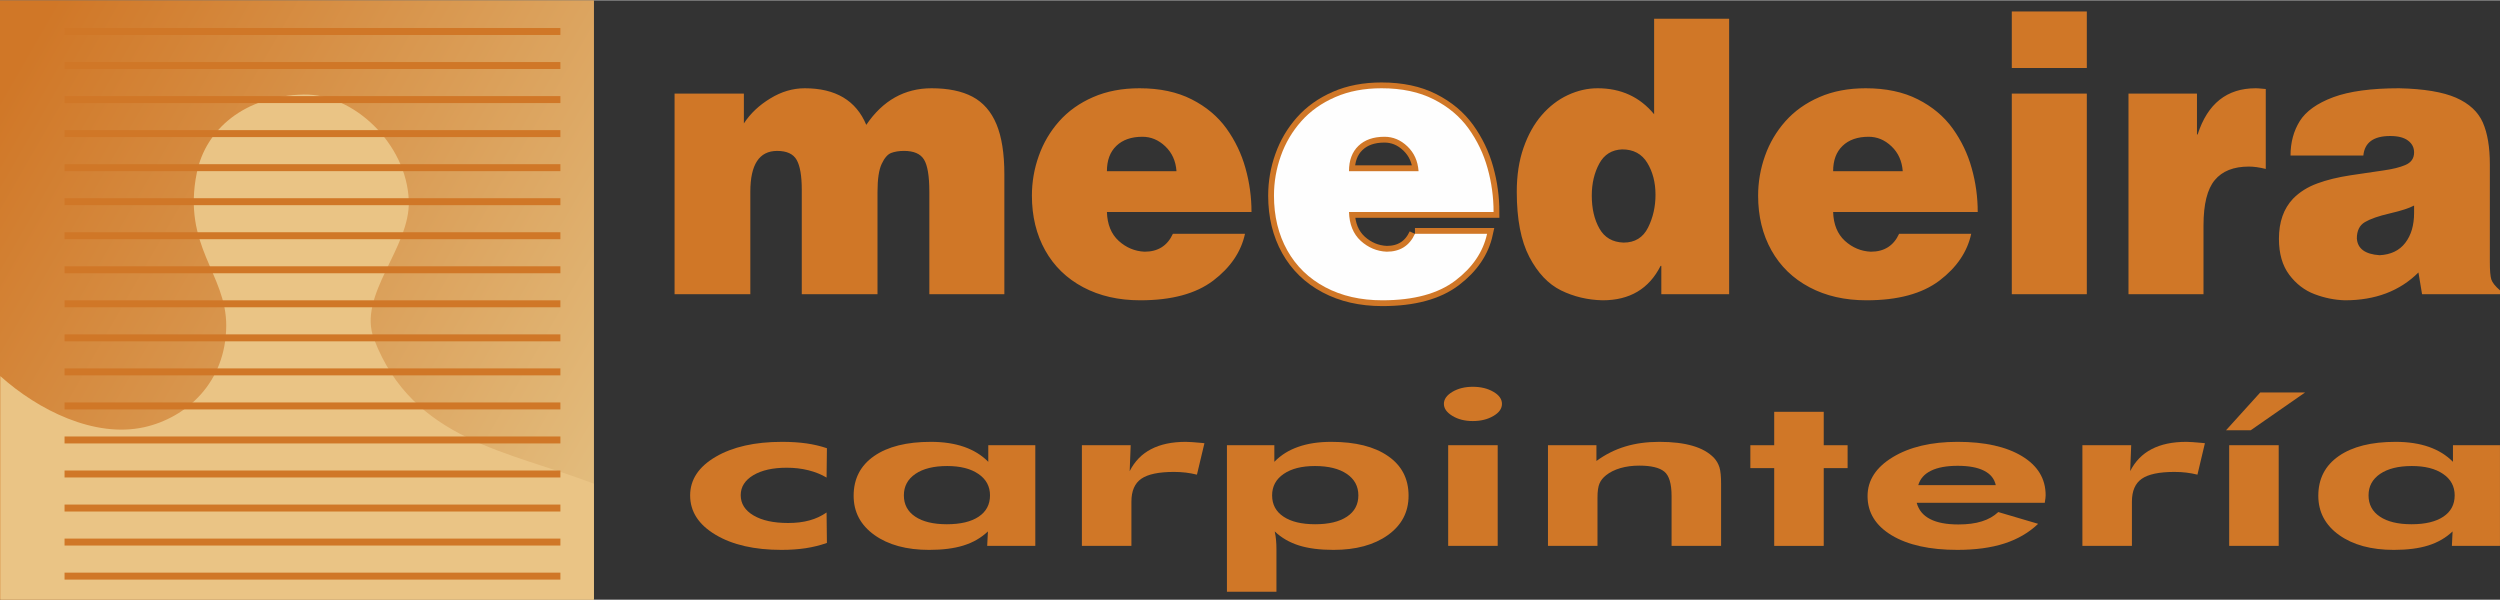<?xml version="1.0" encoding="UTF-8"?>
<!DOCTYPE svg PUBLIC "-//W3C//DTD SVG 1.1//EN" "http://www.w3.org/Graphics/SVG/1.1/DTD/svg11.dtd">
<!-- Creator: CorelDRAW X8 -->
<svg xmlns="http://www.w3.org/2000/svg" xml:space="preserve" width="200px" height="48px" version="1.1" style="shape-rendering:geometricPrecision; text-rendering:geometricPrecision; image-rendering:optimizeQuality; fill-rule:evenodd; clip-rule:evenodd"
viewBox="0 0 94115 22564"
 xmlns:xlink="http://www.w3.org/1999/xlink">
 <rect x="0" y="0" width="94115" height="22564" fill="#333333" stroke="none"/>
 <defs>
  <style type="text/css">
   <![CDATA[
    .str0 {stroke:#D07727;stroke-width:436.918}
    .fil1 {fill:none;fill-rule:nonzero}
    .fil5 {fill:#D07727}
    .fil4 {fill:#EAC485}
    .fil2 {fill:#FEFEFE;fill-rule:nonzero}
    .fil0 {fill:#D07727;fill-rule:nonzero}
    .fil3 {fill:url(#id0)}
   ]]>
  </style>
  <linearGradient id="id0" gradientUnits="userSpaceOnUse" x1="-696.46" y1="4807.59" x2="25521.6" y2="19883">
   <stop offset="0" style="stop-opacity:1; stop-color:#D07727"/>
   <stop offset="1" style="stop-opacity:1; stop-color:#E5C588"/>
  </linearGradient>
 </defs>
 <g id="Capa_x0020_1">
  <path class="fil0" d="M90881 7726c-182,98 -484,196 -909,295 -425,98 -739,208 -942,328 -202,118 -304,324 -304,614 25,386 311,597 859,633 423,-22 744,-178 964,-465 221,-288 332,-664 332,-1129l0 -276zm-4652 -1884c0,-489 116,-921 348,-1295 232,-371 653,-671 1260,-899 609,-225 1437,-337 2485,-337 932,21 1646,141 2140,357 493,218 829,529 1007,932 175,400 264,925 264,1573l0 3681c0,319 18,537 56,655 37,115 146,254 326,410l0 144 -2934 0 -136 -818c-700,698 -1621,1048 -2767,1048 -391,-12 -773,-89 -1149,-233 -372,-141 -691,-386 -948,-729 -259,-345 -388,-795 -388,-1354 0,-633 177,-1136 532,-1510 248,-252 550,-441 911,-573 362,-134 778,-235 1251,-307 473,-72 884,-132 1235,-182 352,-50 625,-117 820,-201 226,-91 339,-252 339,-477 0,-185 -75,-331 -227,-446 -150,-115 -375,-173 -673,-173 -625,0 -962,245 -1010,734l-2742 0zm-6100 -2330l2578 0 0 1539 25 0c373,-1160 1101,-1740 2185,-1740 52,0 128,4 223,14 96,9 148,14 157,14l0 3009c-239,-60 -453,-89 -639,-89 -571,0 -998,170 -1280,508 -284,341 -425,909 -425,1707l0 2589 -2824 0 0 -7551zm-4393 -3092l2824 0 0 2128 -2824 0 0 -2128zm0 3092l2824 0 0 7551 -2824 0 0 -7551zm-4243 5278l2715 0c-148,681 -546,1268 -1196,1762 -653,494 -1567,741 -2744,741 -817,0 -1533,-163 -2151,-492 -619,-328 -1096,-791 -1430,-1388 -335,-599 -501,-1284 -501,-2061 0,-513 87,-1012 259,-1496 171,-484 428,-920 769,-1304 341,-383 766,-686 1278,-908 509,-223 1091,-333 1744,-333 761,0 1416,139 1962,416 546,276 985,643 1312,1098 327,456 566,954 716,1494 153,541 227,1093 227,1651l-5443 0c14,465 162,827 441,1084 282,256 607,393 978,410 505,0 859,-226 1064,-674zm-2483 -2358l2620 0c-28,-382 -169,-693 -421,-933 -253,-242 -541,-362 -862,-362 -418,0 -746,115 -982,343 -237,228 -355,544 -355,952zm-7940 -820c-391,14 -680,194 -866,539 -186,345 -280,745 -280,1199 0,493 96,906 289,1244 191,338 494,513 910,527 425,0 732,-189 920,-566 187,-376 280,-788 280,-1232 0,-463 -102,-863 -309,-1203 -205,-338 -521,-508 -944,-508zm4025 -4919l0 10370 -2553 0 0 -1065 -28 0c-434,863 -1162,1295 -2180,1295 -564,-12 -1087,-137 -1567,-372 -480,-237 -878,-657 -1194,-1261 -316,-604 -473,-1421 -473,-2454 0,-616 84,-1170 255,-1657 171,-489 400,-898 687,-1229 289,-331 616,-583 982,-753 366,-170 739,-256 1119,-256 880,0 1589,326 2128,978l0 -3596 2824 0zm-20941 8097l2715 0c-148,681 -546,1268 -1196,1762 -653,494 -1567,741 -2745,741 -816,0 -1532,-163 -2151,-492 -618,-328 -1096,-791 -1430,-1388 -334,-599 -500,-1284 -500,-2061 0,-513 86,-1012 259,-1496 171,-484 428,-920 769,-1304 341,-383 766,-686 1277,-908 510,-223 1092,-333 1744,-333 762,0 1417,139 1963,416 545,276 984,643 1312,1098 327,456 566,954 716,1494 152,541 227,1093 227,1651l-5443 0c14,465 161,827 441,1084 282,256 607,393 978,410 505,0 859,-226 1064,-674zm-2483 -2358l2619 0c-27,-382 -168,-693 -420,-933 -253,-242 -542,-362 -862,-362 -418,0 -746,115 -982,343 -237,228 -355,544 -355,952zm-16276 -2920l2609 0 0 1122c243,-372 575,-686 995,-940 419,-257 851,-383 1296,-383 1160,0 1933,460 2317,1378 621,-918 1440,-1378 2454,-1378 627,0 1141,105 1544,318 402,214 704,559 902,1033 198,475 298,1103 298,1885l0 4516 -2824 0 0 -3855c0,-594 -68,-999 -202,-1215 -134,-216 -384,-324 -753,-324 -186,0 -348,27 -482,77 -134,53 -252,189 -357,412 -105,225 -157,573 -157,1050l0 3855 -2851 0 0 -3927c0,-525 -64,-901 -193,-1129 -128,-225 -373,-338 -735,-338 -673,0 -1009,513 -1009,1539l0 3855 -2852 0 0 -7551z"/>
  <g>
   <path class="fil1 str0" d="M53267 8790l2715 0c-148,681 -546,1268 -1196,1762 -653,494 -1567,741 -2745,741 -816,0 -1532,-163 -2151,-492 -618,-328 -1095,-791 -1430,-1388 -334,-599 -500,-1284 -500,-2061 0,-513 86,-1012 259,-1496 171,-484 428,-920 769,-1304 341,-383 766,-686 1278,-908 509,-223 1091,-333 1744,-333 761,0 1416,139 1962,416 545,276 984,643 1312,1098 327,456 566,954 716,1494 152,541 227,1093 227,1651l-5443 0c14,465 162,827 441,1084 282,256 607,393 978,410 505,0 859,-226 1064,-674zm-2483 -2358l2619 0c-27,-382 -168,-693 -420,-933 -253,-242 -541,-362 -862,-362 -418,0 -746,115 -982,343 -237,228 -355,544 -355,952z"/>
   <path id="1" class="fil2" d="M53267 8790l2715 0c-148,681 -546,1268 -1196,1762 -653,494 -1567,741 -2745,741 -816,0 -1532,-163 -2151,-492 -618,-328 -1095,-791 -1430,-1388 -334,-599 -500,-1284 -500,-2061 0,-513 86,-1012 259,-1496 171,-484 428,-920 769,-1304 341,-383 766,-686 1278,-908 509,-223 1091,-333 1744,-333 761,0 1416,139 1962,416 545,276 984,643 1312,1098 327,456 566,954 716,1494 152,541 227,1093 227,1651l-5443 0c14,465 162,827 441,1084 282,256 607,393 978,410 505,0 859,-226 1064,-674zm-2483 -2358l2619 0c-27,-382 -168,-693 -420,-933 -253,-242 -541,-362 -862,-362 -418,0 -746,115 -982,343 -237,228 -355,544 -355,952z"/>
  </g>
  <path class="fil0" d="M31130 20427c-252,90 -521,156 -800,199 -279,42 -583,63 -916,63 -1012,0 -1840,-189 -2476,-569 -638,-380 -957,-873 -957,-1481 0,-595 322,-1080 963,-1455 641,-374 1473,-562 2497,-562 339,0 645,20 916,58 270,39 529,99 773,182l-13 1105c-197,-118 -425,-210 -682,-275 -257,-65 -532,-96 -820,-96 -523,0 -943,95 -1258,283 -315,190 -472,439 -472,752 0,319 161,572 483,762 320,189 753,284 1301,284 301,0 570,-32 802,-97 235,-63 449,-163 646,-299l13 1146z"/>
  <path id="1" class="fil0" d="M37270 18637c0,-340 -146,-609 -437,-807 -290,-199 -681,-298 -1175,-298 -507,0 -905,99 -1196,296 -290,198 -435,467 -435,809 0,343 143,611 429,801 286,191 681,286 1189,286 516,0 916,-95 1200,-286 284,-190 425,-458 425,-801zm1705 1902l-1811 0 27 -545c-252,240 -556,416 -914,528 -355,112 -789,167 -1298,167 -852,0 -1538,-187 -2061,-560 -521,-373 -782,-866 -782,-1478 0,-640 257,-1137 769,-1493 514,-358 1227,-536 2138,-536 477,0 894,64 1254,189 360,127 664,314 908,563l0 -625 1770 0 0 3790z"/>
  <path id="2" class="fil0" d="M42528 17724c188,-370 456,-645 807,-827 353,-184 786,-275 1307,-275 116,0 311,14 581,39 54,5 92,9 119,12l-282 1184c-138,-34 -279,-61 -422,-78 -141,-17 -291,-25 -447,-25 -568,0 -977,86 -1225,257 -248,171 -373,459 -373,861l0 1667 -1864 0 0 -3790 1837 0 -38 975z"/>
  <path id="3" class="fil0" d="M47890 18637c0,343 142,611 429,801 286,191 683,286 1193,286 512,0 910,-95 1196,-286 286,-190 429,-458 429,-801 0,-342 -146,-611 -436,-809 -291,-197 -691,-296 -1200,-296 -494,0 -885,99 -1176,298 -290,198 -435,467 -435,807zm-1701 3627l0 -5515 1785 0 0 625c244,-252 543,-440 901,-564 356,-126 769,-188 1241,-188 911,0 1624,178 2138,536 517,356 773,853 773,1493 0,614 -259,1109 -779,1481 -519,371 -1201,557 -2048,557 -511,0 -945,-55 -1300,-167 -356,-112 -660,-289 -912,-528 22,95 38,200 49,312 11,112 16,240 16,383l0 1575 -1864 0z"/>
  <path id="4" class="fil0" d="M54357 15192c0,-176 108,-326 320,-453 214,-126 469,-190 766,-190 302,0 559,62 776,188 217,125 324,277 324,455 0,179 -107,331 -324,457 -217,127 -474,190 -776,190 -297,0 -552,-64 -766,-194 -212,-129 -320,-279 -320,-453zm161 5347l0 -3790 1864 0 0 3790 -1864 0z"/>
  <path id="5" class="fil0" d="M58275 20539l0 -3790 1824 0 0 593c337,-246 697,-427 1084,-544 386,-118 815,-176 1287,-176 496,0 914,51 1251,150 340,98 606,249 803,452 96,105 165,225 206,357 42,133 62,340 62,624l0 120 0 2214 -1864 0 0 -1875c0,-466 -91,-774 -275,-923 -183,-149 -498,-224 -943,-224 -257,0 -494,31 -710,94 -215,64 -396,153 -539,269 -114,90 -197,193 -246,309 -51,116 -76,293 -76,530l0 150 0 1670 -1864 0z"/>
  <polygon id="6" class="fil0" points="66792,20539 66792,17611 65894,17611 65894,16749 66792,16749 66792,15491 68656,15491 68656,16749 69555,16749 69555,17611 68656,17611 68656,20539 "/>
  <path id="7" class="fil0" d="M75133 18252c-52,-240 -199,-422 -443,-544 -241,-123 -572,-184 -990,-184 -418,0 -753,61 -1003,184 -253,122 -411,304 -483,544l2919 0zm1844 665l-4821 0c74,273 241,477 505,612 261,136 617,203 1066,203 340,0 635,-38 881,-116 248,-77 453,-194 619,-351l1501 443c-348,333 -773,579 -1269,740 -498,161 -1091,241 -1775,241 -1039,0 -1861,-183 -2469,-548 -606,-365 -909,-857 -909,-1476 0,-595 317,-1084 952,-1468 634,-383 1448,-575 2440,-575 1021,0 1828,180 2423,540 592,359 889,849 889,1469 0,34 -2,70 -7,111 -4,39 -13,97 -26,175z"/>
  <path id="8" class="fil0" d="M80193 17724c187,-370 456,-645 807,-827 353,-184 786,-275 1307,-275 116,0 311,14 581,39 54,5 91,9 118,12l-281 1184c-139,-34 -279,-61 -423,-78 -140,-17 -290,-25 -447,-25 -567,0 -976,86 -1224,257 -248,171 -373,459 -373,861l0 1667 -1864 0 0 -3790 1837 0 -38 975z"/>
  <path id="9" class="fil0" d="M83920 20539l0 -3790 1864 0 0 3790 -1864 0zm2857 -5776l-2048 1424 -929 0 1289 -1424 1688 0z"/>
  <path id="10" class="fil0" d="M92409 18637c0,-340 -146,-609 -436,-807 -291,-199 -682,-298 -1176,-298 -507,0 -905,99 -1195,296 -291,198 -436,467 -436,809 0,343 143,611 429,801 286,191 681,286 1189,286 516,0 916,-95 1200,-286 284,-190 425,-458 425,-801zm1705 1902l-1810 0 26 -545c-252,240 -556,416 -914,528 -355,112 -789,167 -1298,167 -852,0 -1538,-187 -2061,-560 -520,-373 -782,-866 -782,-1478 0,-640 257,-1137 769,-1493 514,-358 1227,-536 2138,-536 477,0 894,64 1254,189 360,127 664,314 908,563l0 -625 1770 0 0 3790z"/>
  <rect class="fil3" width="22360" height="22563"/>
  <path class="fil4" d="M13 14148c1427,1281 3547,2338 5417,1922 1596,-355 3076,-1689 3087,-3815 10,-1957 -1669,-3007 -1107,-5766 332,-1627 1790,-2896 4019,-2941 1873,-39 3877,1840 3960,3989 69,1781 -1946,3548 -1310,5213 1463,3831 5119,4233 8271,5446l0 4368 -22337 0 0 -8416z"/>
  <g>
   <rect class="fil5" x="2430" y="1043" width="18667" height="262"/>
   <rect class="fil5" x="2430" y="2324" width="18667" height="262"/>
   <rect class="fil5" x="2430" y="3606" width="18667" height="262"/>
   <rect class="fil5" x="2430" y="4887" width="18667" height="262"/>
   <rect class="fil5" x="2430" y="6169" width="18667" height="262"/>
   <rect class="fil5" x="2430" y="7450" width="18667" height="262"/>
   <rect class="fil5" x="2430" y="8731" width="18667" height="262"/>
   <rect class="fil5" x="2430" y="10013" width="18667" height="262"/>
   <rect class="fil5" x="2430" y="11294" width="18667" height="262"/>
   <rect class="fil5" x="2430" y="12576" width="18667" height="262"/>
   <rect class="fil5" x="2430" y="13857" width="18667" height="262"/>
   <rect class="fil5" x="2430" y="15139" width="18667" height="262"/>
   <rect class="fil5" x="2430" y="16420" width="18667" height="262"/>
   <rect class="fil5" x="2430" y="17701" width="18667" height="262"/>
   <rect class="fil5" x="2430" y="18983" width="18667" height="262"/>
   <rect class="fil5" x="2430" y="20264" width="18667" height="262"/>
   <rect class="fil5" x="2430" y="21546" width="18667" height="262"/>
  </g>
 </g>
</svg>
